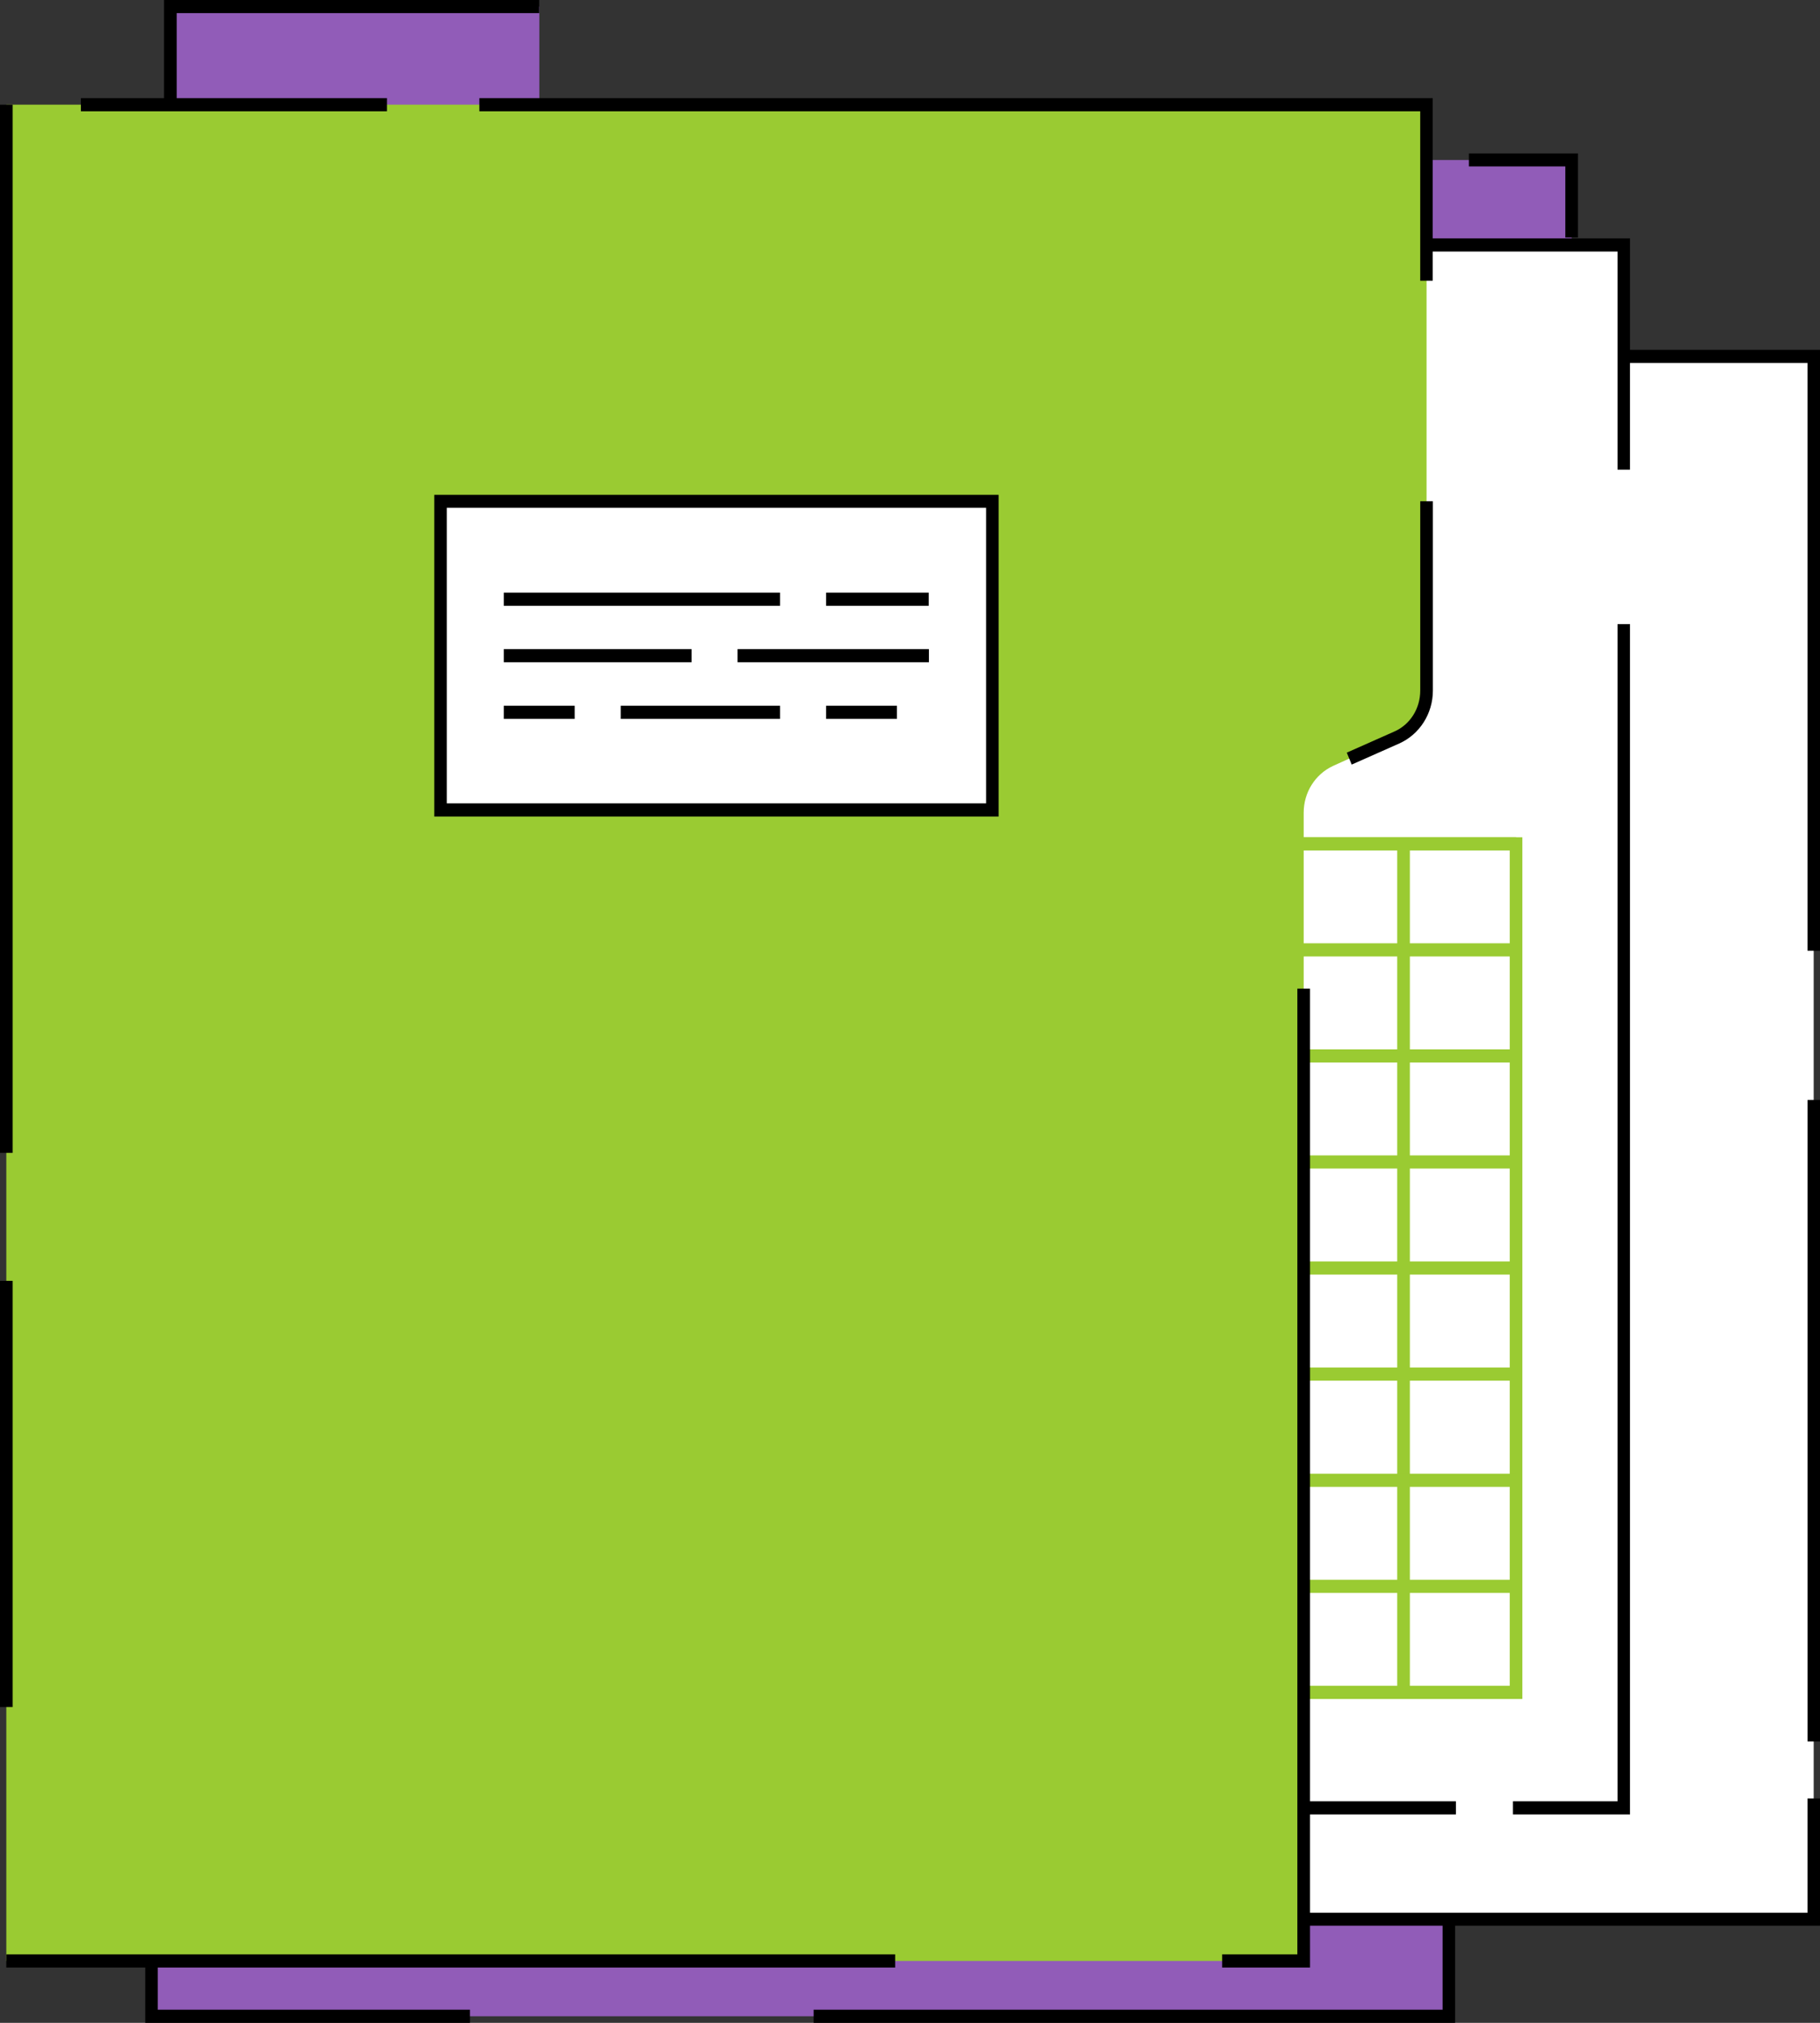 <svg width="81" height="90" viewBox="0 0 81 90" fill="none" xmlns="http://www.w3.org/2000/svg">
<rect x="0" y="0" width="81" height="90" fill="#333333" stroke="none"/>
<g clip-path="url(#clip0_6_2091)">
<path d="M6.739 7.119V89.707H64.478V38.609C64.478 37.709 64.99 36.899 65.784 36.531L68.641 35.233C69.435 34.873 69.947 34.056 69.947 33.156V7.119H6.739Z" fill="#915CB8"/>
<path d="M80.719 15.858H28.058V85.394H80.719V15.858Z" fill="white"/>
<path d="M81.007 48.938H80.445V77.48H81.007V48.938Z" fill="black"/>
<path d="M80.444 80.016V85.102H28.34V16.15H80.444V42.3H81V15.565H27.784V85.679H81V80.016H80.444Z" fill="black"/>
<path d="M72.27 10.899H19.61V80.436H72.27V10.899Z" fill="white"/>
<path d="M71.989 80.143H67.335V80.728H72.544V27.77H71.989V80.143Z" fill="black"/>
<path d="M19.328 10.607V80.728H64.796V80.143H19.884V11.192H71.989V20.898H72.544V10.607H19.328Z" fill="black"/>
<path d="M67.754 75.59H27.344V37.251H67.754V75.59ZM27.907 75.005H67.191V37.829H27.907V75.005Z" fill="#9ACB32"/>
<path d="M62.747 37.731H62.184V75.297H62.747V37.731Z" fill="#9ACB32"/>
<path d="M67.472 41.969H31.341V42.555H67.472V41.969Z" fill="#9ACB32"/>
<path d="M67.472 37.251H31.341V37.836H67.472V37.251Z" fill="#9ACB32"/>
<path d="M67.472 46.688H31.341V47.273H67.472V46.688Z" fill="#9ACB32"/>
<path d="M67.472 51.406H31.341V51.991H67.472V51.406Z" fill="#9ACB32"/>
<path d="M67.472 56.124H31.341V56.709H67.472V56.124Z" fill="#9ACB32"/>
<path d="M67.472 60.843H31.341V61.428H67.472V60.843Z" fill="#9ACB32"/>
<path d="M67.472 65.568H31.341V66.153H67.472V65.568Z" fill="#9ACB32"/>
<path d="M67.472 70.287H31.341V70.872H67.472V70.287Z" fill="#9ACB32"/>
<path d="M67.472 75.005H31.341V75.59H67.472V75.005Z" fill="#9ACB32"/>
<path d="M24.003 0.293H7.583V10.569H24.003V0.293Z" fill="#915CB8"/>
<path d="M0.281 4.658V87.247H58.021V36.156C58.021 35.256 58.533 34.446 59.327 34.078L62.184 32.781C62.978 32.42 63.49 31.603 63.49 30.703V4.658H0.281Z" fill="#9ACB32"/>
<path d="M0.563 4.658H0V51.294H0.563V4.658Z" fill="black"/>
<path d="M0.563 56.987H0V75.95H0.563V56.987Z" fill="black"/>
<path d="M39.84 86.954H0.281V87.54H39.84V86.954Z" fill="black"/>
<path d="M58.303 87.54H54.392V86.954H57.74V43.987H58.303V87.54Z" fill="black"/>
<path d="M60.157 34.018L59.94 33.486L62.054 32.548C62.761 32.24 63.209 31.52 63.209 30.725V22.301H63.771V30.725C63.771 31.753 63.18 32.675 62.27 33.081L60.157 34.018Z" fill="black"/>
<path d="M17.221 4.366H3.6V4.951H17.221V4.366Z" fill="black"/>
<path d="M7.864 4.658H7.301V0H23.996V0.585H7.864V4.658Z" fill="black"/>
<path d="M63.764 12.49H63.208V4.951H21.334V4.366H63.764V12.49Z" fill="black"/>
<path d="M44.161 22.309H19.61V36.044H44.161V22.309Z" fill="white"/>
<path d="M44.443 36.329H19.328V22.016H44.443V36.329ZM19.891 35.743H43.887V22.594H19.884V35.743H19.891Z" fill="black"/>
<path d="M34.717 26.367H22.423V26.952H34.717V26.367Z" fill="black"/>
<path d="M41.333 26.367H36.766V26.952H41.333V26.367Z" fill="black"/>
<path d="M30.778 28.88H22.423V29.465H30.778V28.88Z" fill="black"/>
<path d="M41.341 28.88H32.827V29.465H41.341V28.88Z" fill="black"/>
<path d="M25.576 31.4H22.423V31.985H25.576V31.4Z" fill="black"/>
<path d="M39.919 31.4H36.766V31.985H39.919V31.4Z" fill="black"/>
<path d="M34.717 31.4H27.625V31.985H34.717V31.4Z" fill="black"/>
<path d="M64.76 90H36.211V89.415H64.204V85.387H64.76V90Z" fill="black"/>
<path d="M20.916 90H6.464V87.247H7.02V89.415H20.916V90Z" fill="black"/>
<path d="M70.228 10.569H69.666V7.404H65.373V6.826H70.228V10.569Z" fill="black"/>
</g>
<defs>
<clipPath id="clip0_6_2091">
<rect width="81" height="90" fill="white"/>
</clipPath>
</defs>
</svg>

